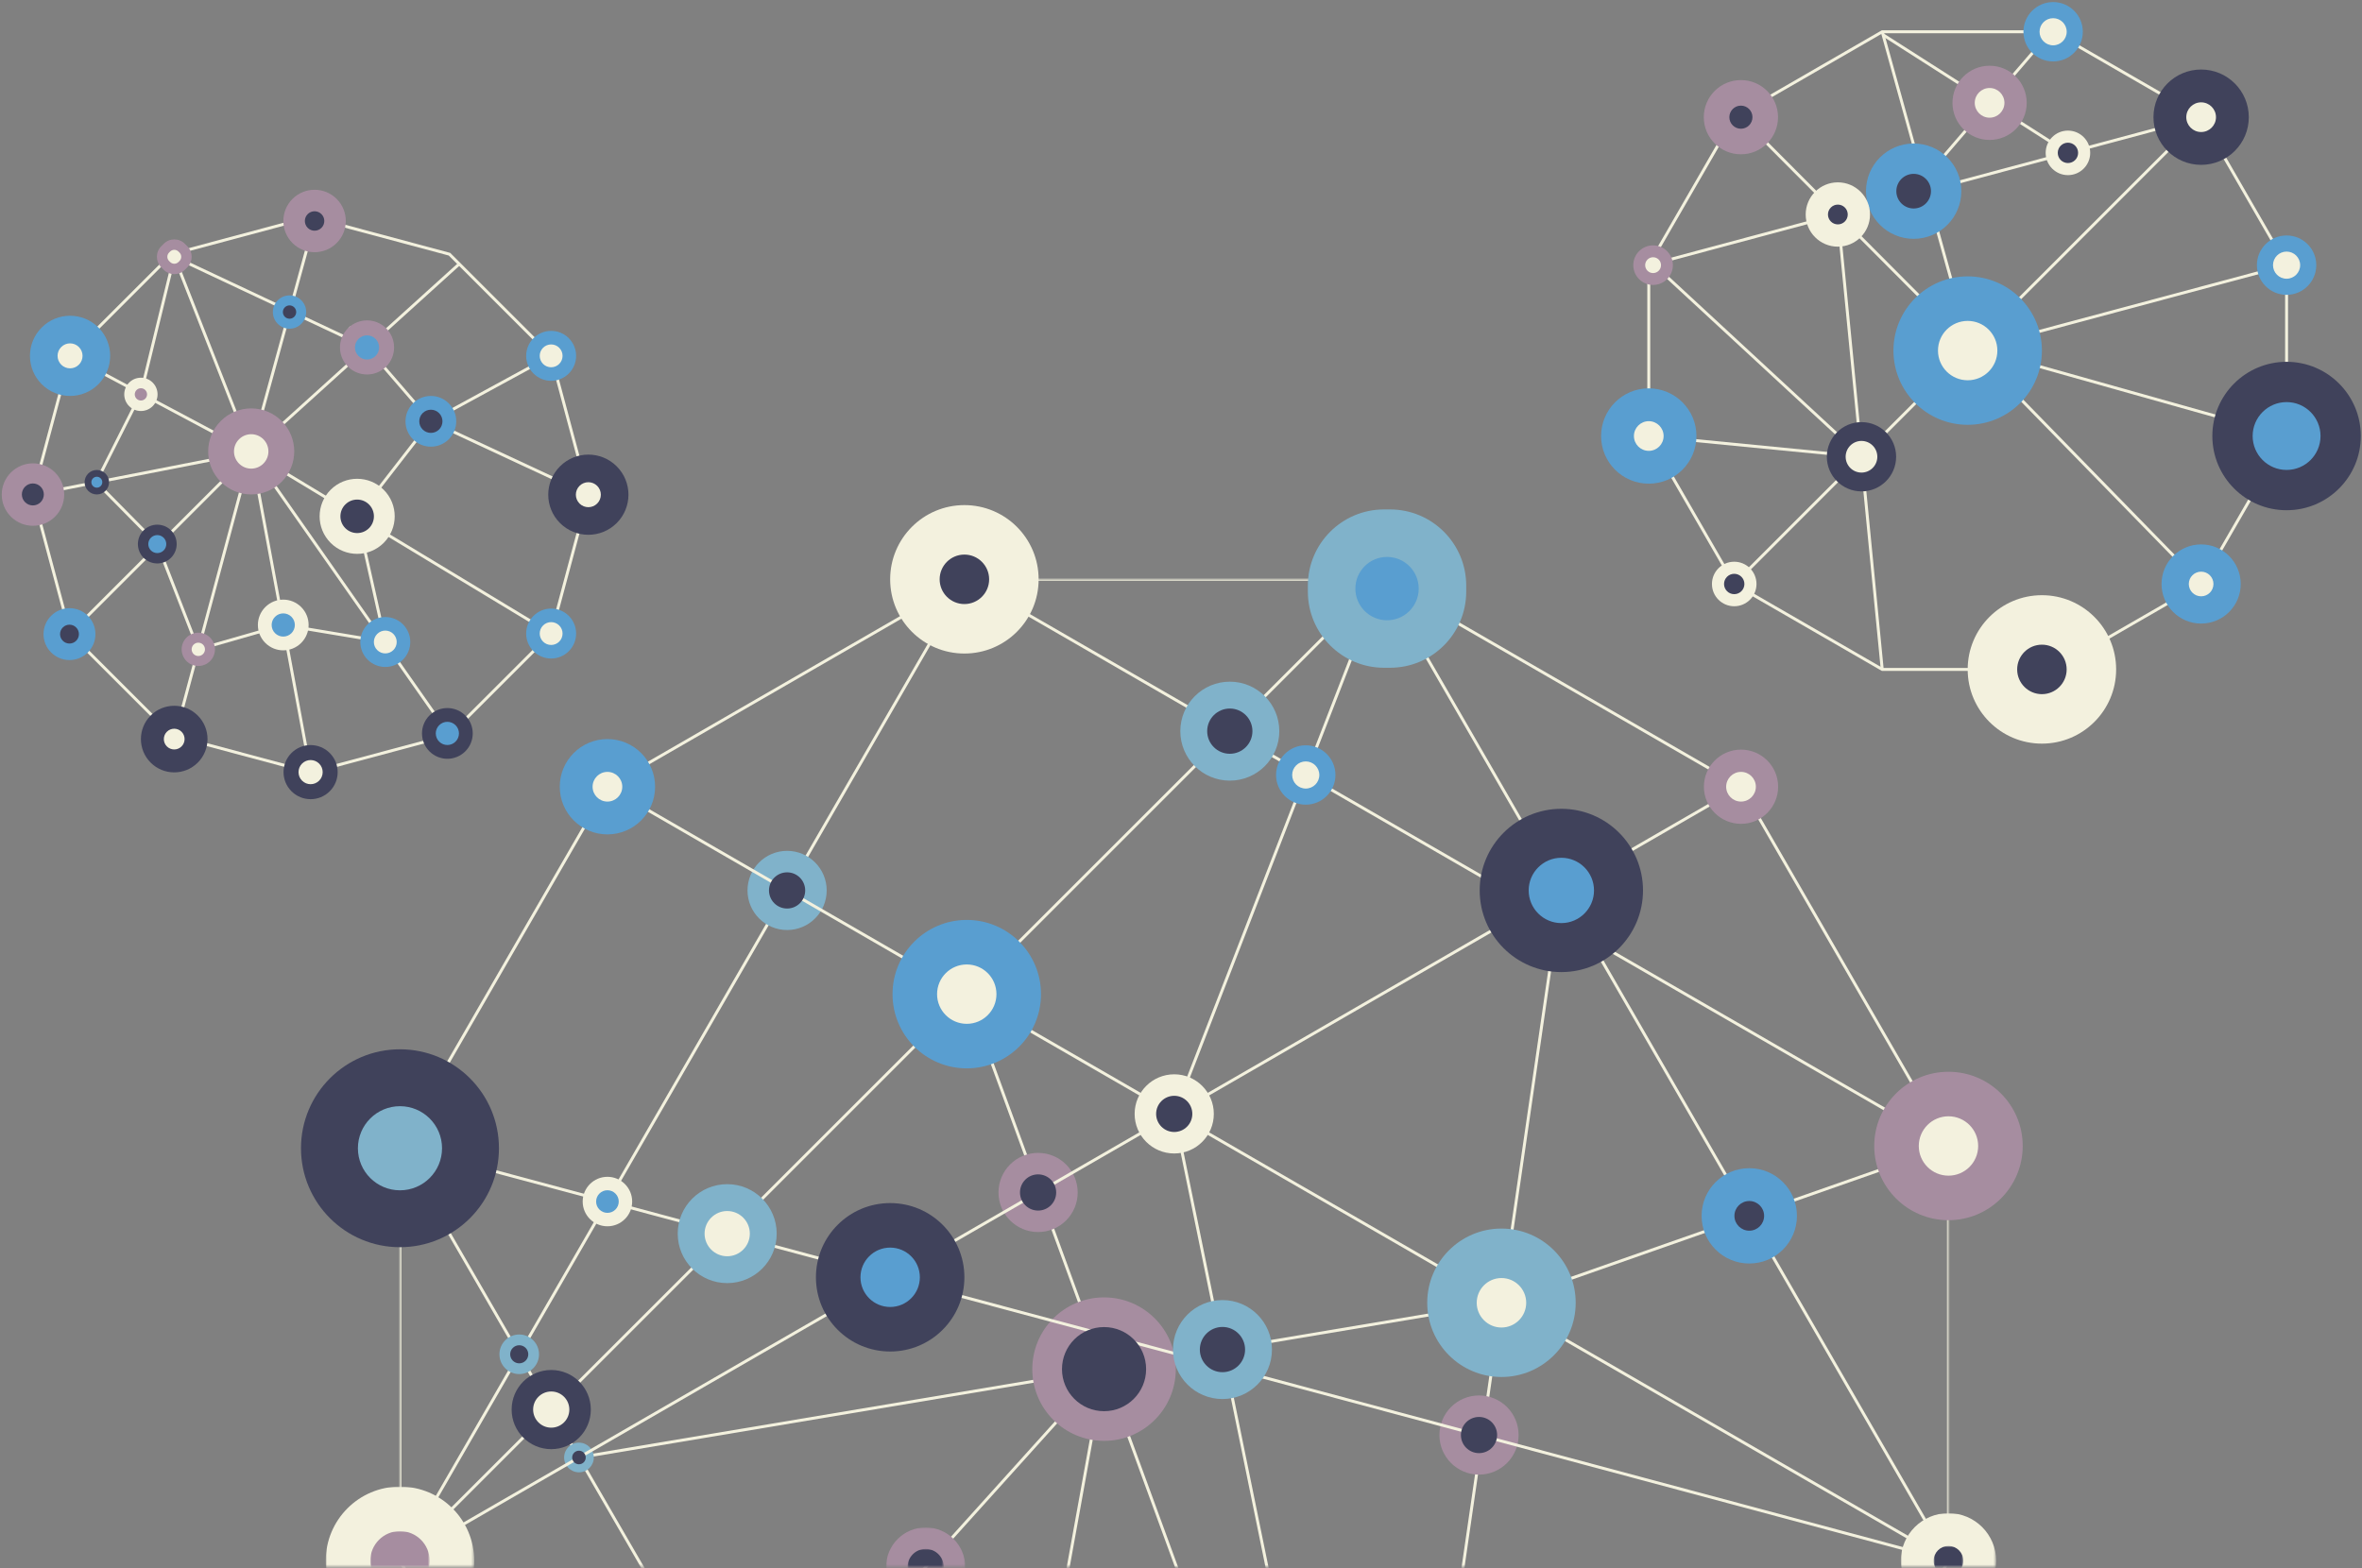 <?xml version="1.0" encoding="UTF-8"?>
<svg width="804px" height="534px" viewBox="0 0 804 534" version="1.1" xmlns="http://www.w3.org/2000/svg" xmlns:xlink="http://www.w3.org/1999/xlink">
    <rect x="0" y="0" width="804" height="534" fill="#808080" stroke="none"/>
    <title>Group 2</title>
    <defs>
        <polygon id="path-1" points="9.57557556e-14 0 70.616 0 70.616 154.276 9.57557556e-14 154.276"></polygon>
        <polygon id="path-3" points="0 0 192.93 0 192.93 142.579 0 142.579"></polygon>
        <polygon id="path-5" points="0 0 141.235 0 141.235 195.047 0 195.047"></polygon>
        <polygon id="path-7" points="0 0 61.156 0 61.156 230.356 0 230.356"></polygon>
        <polygon id="path-9" points="0 4.78778778e-14 46.731 4.78778778e-14 46.731 67.376 0 67.376"></polygon>
        <polygon id="path-11" points="0 4.78778778e-14 169.043 4.78778778e-14 169.043 67.376 0 67.376"></polygon>
        <polygon id="path-13" points="0 9.57557556e-14 527.095 9.57557556e-14 527.095 336.282 0 336.282"></polygon>
        <polygon id="path-15" points="0 0 50.537 0 50.537 27.385 0 27.385"></polygon>
        <polygon id="path-17" points="0 0 20.215 0 20.215 12.224 0 12.224"></polygon>
        <polygon id="path-19" points="-4.78778778e-14 0 26.953 0 26.953 13.476 -4.78778778e-14 13.476"></polygon>
        <polygon id="path-21" points="0 0 12.321 0 12.321 6.16 0 6.16"></polygon>
        <polygon id="path-23" points="0 -4.78778778e-14 32.455 -4.78778778e-14 32.455 18.344 0 18.344"></polygon>
        <polygon id="path-25" points="0 0 10.107 0 10.107 7.171 0 7.171"></polygon>
    </defs>
    <g id="Page-1" stroke="none" stroke-width="1" fill="none" fill-rule="evenodd">
        <g id="8" transform="translate(-111, -247)">
            <g id="Group-2" transform="translate(111.597, 247.704)">
                <g id="Group" transform="translate(101.858, 9.147)">
                    <g id="Group-988" transform="translate(33.691, 187.389)">
                        <g id="Group-976" transform="translate(263.547, 182.005)">
                            <mask id="mask-2" fill="white">
                                <use xlink:href="#path-1"></use>
                            </mask>
                            <g id="Clip-975"></g>
                            <line x1="9.57557556e-14" y1="0" x2="70.616" y2="345.089" id="Stroke-974" stroke="#F3F1DE" mask="url(#mask-2)"></line>
                        </g>
                        <g id="Group-979" transform="translate(0, 193.703)">
                            <mask id="mask-4" fill="white">
                                <use xlink:href="#path-3"></use>
                            </mask>
                            <g id="Clip-978"></g>
                            <line x1="0" y1="0" x2="192.93" y2="333.392" id="Stroke-977" stroke="#F3F1DE" mask="url(#mask-4)"></line>
                        </g>
                        <g id="Group-982" transform="translate(192.93, 141.234)">
                            <mask id="mask-6" fill="white">
                                <use xlink:href="#path-5"></use>
                            </mask>
                            <g id="Clip-981"></g>
                            <line x1="0" y1="0" x2="141.235" y2="385.86" id="Stroke-980" stroke="#F3F1DE" mask="url(#mask-6)"></line>
                        </g>
                        <line x1="192.93" y1="0" x2="0" y2="334.165" id="Stroke-983" stroke="#F3F1DE"></line>
                        <g id="Group-987" transform="translate(334.165, 105.926)">
                            <mask id="mask-8" fill="white">
                                <use xlink:href="#path-7"></use>
                            </mask>
                            <g id="Clip-986"></g>
                            <line x1="61.156" y1="0" x2="0" y2="421.169" id="Stroke-985" stroke="#F3F1DE" mask="url(#mask-8)"></line>
                        </g>
                    </g>
                    <line x1="94.618" y1="486.377" x2="408.626" y2="433.705" id="Stroke-989" stroke="#F3F1DE"></line>
                    <g id="Group-996" transform="translate(104.309, 456.295)">
                        <g id="Group-992" transform="translate(122.312, 0)">
                            <mask id="mask-10" fill="white">
                                <use xlink:href="#path-9"></use>
                            </mask>
                            <g id="Clip-991"></g>
                            <line x1="46.731" y1="4.78778778e-14" x2="0" y2="258.188" id="Stroke-990" stroke="#F3F1DE" mask="url(#mask-10)"></line>
                        </g>
                        <g id="Group-995">
                            <mask id="mask-12" fill="white">
                                <use xlink:href="#path-11"></use>
                            </mask>
                            <g id="Clip-994"></g>
                            <line x1="169.043" y1="4.78778778e-14" x2="0" y2="187.572" id="Stroke-993" stroke="#F3F1DE" mask="url(#mask-12)"></line>
                        </g>
                    </g>
                    <line x1="560.786" y1="380.319" x2="408.627" y2="433.704" id="Stroke-997" stroke="#F3F1DE"></line>
                    <g id="Group-1129" transform="translate(0, 162.121)">
                        <path d="M273.352,318.6 L273.352,318.6 C259.862,318.6 248.926,307.664 248.926,294.174 L248.926,294.174 C248.926,280.684 259.862,269.748 273.352,269.748 L273.352,269.748 C286.842,269.748 297.778,280.684 297.778,294.174 L297.778,294.174 C297.778,307.664 286.842,318.6 273.352,318.6" id="Fill-998" fill="#A68DA0"></path>
                        <path d="M400.987,330.091 L400.987,330.091 C393.544,330.091 387.51,324.057 387.51,316.615 L387.51,316.615 C387.51,309.172 393.544,303.138 400.987,303.138 C408.429,303.138 414.463,309.172 414.463,316.615 L414.463,316.615 C414.463,324.057 408.429,330.091 400.987,330.091" id="Fill-1000" fill="#A68DA0"></path>
                        <path d="M94.618,329.31 L94.618,329.31 C91.827,329.31 89.565,327.048 89.565,324.256 L89.565,324.256 C89.565,321.465 91.827,319.203 94.618,319.203 L94.618,319.203 C97.41,319.203 99.672,321.465 99.672,324.256 L99.672,324.256 C99.672,327.048 97.41,329.31 94.618,329.31" id="Fill-1002" fill="#80B2CA"></path>
                        <path d="M104.308,245.543 L104.308,245.543 C99.657,245.543 95.886,241.771 95.886,237.12 L95.886,237.12 C95.886,232.469 99.657,228.697 104.308,228.697 L104.308,228.697 C108.959,228.697 112.731,232.469 112.731,237.12 L112.731,237.12 C112.731,241.771 108.959,245.543 104.308,245.543" id="Fill-1004" fill="#F3F1DE"></path>
                        <path d="M165.465,144.671 L165.465,144.671 C158.022,144.671 151.988,138.637 151.988,131.194 L151.988,131.194 C151.988,123.752 158.022,117.718 165.465,117.718 L165.465,117.718 C172.907,117.718 178.941,123.752 178.941,131.194 L178.941,131.194 C178.941,138.637 172.907,144.671 165.465,144.671" id="Fill-1006" fill="#80B2CA"></path>
                        <path d="M250.899,247.504 L250.899,247.504 C243.457,247.504 237.423,241.47 237.423,234.028 L237.423,234.028 C237.423,226.585 243.457,220.551 250.899,220.551 L250.899,220.551 C258.342,220.551 264.376,226.585 264.376,234.028 L264.376,234.028 C264.376,241.47 258.342,247.504 250.899,247.504" id="Fill-1008" fill="#A68DA0"></path>
                        <line x1="33.691" y1="218.198" x2="560.786" y2="359.433" id="Stroke-1010" stroke="#F3F1DE"></line>
                        <g id="Group-1014" transform="translate(33.691, 25.268)">
                            <mask id="mask-14" fill="white">
                                <use xlink:href="#path-13"></use>
                            </mask>
                            <g id="Clip-1013"></g>
                            <polygon id="Stroke-1012" stroke="#F3F1DE" mask="url(#mask-14)" points="334.165 9.57557556e-14 192.93 9.57557556e-14 70.618 70.616 0 192.93 0 334.165 70.618 456.477 192.93 527.095 334.165 527.095 456.477 456.477 527.095 334.165 527.095 192.93 456.477 70.616"></polygon>
                        </g>
                        <line x1="104.308" y1="95.885" x2="560.785" y2="359.432" id="Stroke-1015" stroke="#F3F1DE"></line>
                        <line x1="367.856" y1="25.268" x2="560.786" y2="359.433" id="Stroke-1017" stroke="#F3F1DE"></line>
                        <line x1="367.856" y1="25.268" x2="33.691" y2="359.433" id="Stroke-1019" stroke="#F3F1DE"></line>
                        <line x1="490.168" y1="95.885" x2="33.692" y2="359.432" id="Stroke-1021" stroke="#F3F1DE"></line>
                        <line x1="560.786" y1="218.198" x2="226.621" y2="25.268" id="Stroke-1023" stroke="#F3F1DE"></line>
                        <line x1="297.238" y1="207.274" x2="367.855" y2="25.268" id="Stroke-1025" stroke="#F3F1DE"></line>
                        <path d="M408.627,296.852 L408.627,296.852 C394.672,296.852 383.358,285.538 383.358,271.584 L383.358,271.584 C383.358,257.629 394.672,246.315 408.627,246.315 L408.627,246.315 C422.581,246.315 433.895,257.629 433.895,271.584 L433.895,271.584 C433.895,285.538 422.581,296.852 408.627,296.852" id="Fill-1027" fill="#80B2CA"></path>
                        <path d="M297.238,220.75 L297.238,220.75 C289.796,220.75 283.762,214.716 283.762,207.274 L283.762,207.274 C283.762,199.831 289.796,193.797 297.238,193.797 C304.681,193.797 310.715,199.831 310.715,207.274 L310.715,207.274 C310.715,214.716 304.681,220.75 297.238,220.75" id="Fill-1029" fill="#F3F1DE"></path>
                        <g id="Group-1033" transform="translate(8.423, 334.164)">
                            <mask id="mask-16" fill="white">
                                <use xlink:href="#path-15"></use>
                            </mask>
                            <g id="Clip-1032"></g>
                            <path d="M25.268,50.537 L25.268,50.537 C11.313,50.537 0,39.223 0,25.268 L0,25.268 C0,11.313 11.313,0 25.268,0 L25.268,0 C39.223,0 50.537,11.313 50.537,25.268 L50.537,25.268 C50.537,39.223 39.223,50.537 25.268,50.537" id="Fill-1031" fill="#F3F1DE" mask="url(#mask-16)"></path>
                        </g>
                        <path d="M85.179,321.421 L85.179,321.421 C77.737,321.421 71.703,315.387 71.703,307.945 L71.703,307.945 C71.703,300.502 77.737,294.468 85.179,294.468 L85.179,294.468 C92.622,294.468 98.656,300.502 98.656,307.945 L98.656,307.945 C98.656,315.387 92.622,321.421 85.179,321.421" id="Fill-1034" fill="#40425B"></path>
                        <path d="M200.547,288.175 L200.547,288.175 C186.592,288.175 175.279,276.862 175.279,262.907 L175.279,262.907 C175.279,248.952 186.592,237.639 200.547,237.639 L200.547,237.639 C214.502,237.639 225.815,248.952 225.815,262.907 L225.815,262.907 C225.815,276.862 214.502,288.175 200.547,288.175" id="Fill-1036" fill="#40425B"></path>
                        <path d="M225.815,50.537 L225.815,50.537 C211.86,50.537 200.547,39.223 200.547,25.268 L200.547,25.268 C200.547,11.313 211.86,0 225.815,0 L225.815,0 C239.77,0 251.083,11.313 251.083,25.268 L251.083,25.268 C251.083,39.223 239.77,50.537 225.815,50.537" id="Fill-1038" fill="#F3F1DE"></path>
                        <path d="M145.079,264.89 L145.079,264.89 C135.775,264.89 128.234,257.348 128.234,248.045 L128.234,248.045 C128.234,238.741 135.775,231.199 145.079,231.199 L145.079,231.199 C154.383,231.199 161.925,238.741 161.925,248.045 L161.925,248.045 C161.925,257.348 154.383,264.89 145.079,264.89" id="Fill-1040" fill="#80B2CA"></path>
                        <path d="M316.16,93.809 L316.16,93.809 C306.857,93.809 299.315,86.267 299.315,76.964 L299.315,76.964 C299.315,67.66 306.857,60.118 316.16,60.118 L316.16,60.118 C325.464,60.118 333.006,67.66 333.006,76.964 L333.006,76.964 C333.006,86.267 325.464,93.809 316.16,93.809" id="Fill-1042" fill="#80B2CA"></path>
                        <path d="M342.008,101.994 L342.008,101.994 C336.425,101.994 331.901,97.469 331.901,91.887 L331.901,91.887 C331.901,86.304 336.425,81.779 342.008,81.779 L342.008,81.779 C347.591,81.779 352.115,86.304 352.115,91.887 L352.115,91.887 C352.115,97.469 347.591,101.994 342.008,101.994" id="Fill-1044" fill="#599ED0"></path>
                        <path d="M226.621,191.771 L226.621,191.771 C212.666,191.771 201.353,180.458 201.353,166.503 L201.353,166.503 C201.353,152.548 212.666,141.234 226.621,141.234 L226.621,141.234 C240.576,141.234 251.889,152.548 251.889,166.503 L251.889,166.503 C251.889,180.458 240.576,191.771 226.621,191.771" id="Fill-1046" fill="#599ED0"></path>
                        <path d="M33.691,185.28 C52.299,185.28 67.382,200.363 67.382,218.971 C67.382,237.579 52.299,252.662 33.691,252.662 C15.083,252.662 0,237.579 0,218.971 C0,200.363 15.083,185.28 33.691,185.28" id="Fill-1048" fill="#40425B"></path>
                        <path d="M104.308,79.658 C113.27,79.658 120.536,86.924 120.536,95.886 C120.536,104.847 113.27,112.113 104.308,112.113 C95.347,112.113 88.081,104.847 88.081,95.886 C88.081,86.924 95.347,79.658 104.308,79.658" id="Fill-1050" fill="#599ED0"></path>
                        <path d="M225.815,33.691 L225.815,33.691 C221.164,33.691 217.392,29.919 217.392,25.268 C217.392,20.617 221.164,16.846 225.815,16.846 L225.815,16.846 C230.466,16.846 234.238,20.617 234.238,25.268 C234.238,29.919 230.466,33.691 225.815,33.691" id="Fill-1052" fill="#40425B"></path>
                        <path d="M408.627,280.006 L408.627,280.006 C403.976,280.006 400.204,276.235 400.204,271.584 L400.204,271.584 C400.204,266.933 403.976,263.161 408.627,263.161 C413.278,263.161 417.049,266.933 417.049,271.584 L417.049,271.584 C417.049,276.235 413.278,280.006 408.627,280.006" id="Fill-1054" fill="#F3F1DE"></path>
                        <path d="M226.621,176.61 L226.621,176.61 C221.038,176.61 216.514,172.085 216.514,166.503 L216.514,166.503 C216.514,160.92 221.038,156.395 226.621,156.395 L226.621,156.395 C232.204,156.395 236.728,160.92 236.728,166.503 L236.728,166.503 C236.728,172.085 232.204,176.61 226.621,176.61" id="Fill-1056" fill="#F3F1DE"></path>
                        <path d="M370.69,55.38 L368.669,55.38 C354.342,55.38 342.727,43.765 342.727,29.438 L342.727,27.417 C342.727,13.09 354.342,1.475 368.669,1.475 L370.69,1.475 C385.018,1.475 396.633,13.09 396.633,27.417 L396.633,29.438 C396.633,43.765 385.018,55.38 370.69,55.38" id="Fill-1058" fill="#80B2CA"></path>
                        <path d="M369.68,39.209 L369.68,39.209 C363.725,39.209 358.899,34.382 358.899,28.428 L358.899,28.428 C358.899,22.473 363.725,17.646 369.68,17.646 L369.68,17.646 C375.635,17.646 380.461,22.473 380.461,28.428 L380.461,28.428 C380.461,34.382 375.635,39.209 369.68,39.209" id="Fill-1060" fill="#599ED0"></path>
                        <path d="M200.547,273.014 L200.547,273.014 C194.964,273.014 190.44,268.49 190.44,262.907 L190.44,262.907 C190.44,257.324 194.964,252.8 200.547,252.8 L200.547,252.8 C206.129,252.8 210.654,257.324 210.654,262.907 L210.654,262.907 C210.654,268.49 206.129,273.014 200.547,273.014" id="Fill-1062" fill="#599ED0"></path>
                        <path d="M560.786,243.466 L560.786,243.466 C546.831,243.466 535.517,232.153 535.517,218.198 L535.517,218.198 C535.517,204.243 546.831,192.93 560.786,192.93 L560.786,192.93 C574.741,192.93 586.054,204.243 586.054,218.198 L586.054,218.198 C586.054,232.153 574.741,243.466 560.786,243.466" id="Fill-1064" fill="#A68DA0"></path>
                        <path d="M560.786,228.305 L560.786,228.305 C555.203,228.305 550.678,223.781 550.678,218.198 L550.678,218.198 C550.678,212.616 555.203,208.091 560.786,208.091 C566.368,208.091 570.893,212.616 570.893,218.198 L570.893,218.198 C570.893,223.781 566.368,228.305 560.786,228.305" id="Fill-1066" fill="#F3F1DE"></path>
                        <path d="M490.168,108.52 L490.168,108.52 C483.191,108.52 477.534,102.863 477.534,95.885 L477.534,95.885 C477.534,88.908 483.191,83.251 490.168,83.251 L490.168,83.251 C497.146,83.251 502.803,88.908 502.803,95.885 L502.803,95.885 C502.803,102.863 497.146,108.52 490.168,108.52" id="Fill-1068" fill="#A68DA0"></path>
                        <path d="M490.168,100.939 L490.168,100.939 C487.377,100.939 485.115,98.677 485.115,95.885 C485.115,93.094 487.377,90.832 490.168,90.832 L490.168,90.832 C492.96,90.832 495.222,93.094 495.222,95.885 C495.222,98.677 492.96,100.939 490.168,100.939" id="Fill-1070" fill="#F3F1DE"></path>
                        <path d="M297.238,213.434 L297.238,213.434 C293.836,213.434 291.078,210.677 291.078,207.274 L291.078,207.274 C291.078,203.871 293.836,201.114 297.238,201.114 C300.641,201.114 303.399,203.871 303.399,207.274 L303.399,207.274 C303.399,210.677 300.641,213.434 297.238,213.434" id="Fill-1072" fill="#40425B"></path>
                        <path d="M145.079,255.745 L145.079,255.745 C140.826,255.745 137.379,252.297 137.379,248.045 L137.379,248.045 C137.379,243.792 140.826,240.344 145.079,240.344 L145.079,240.344 C149.333,240.344 152.779,243.792 152.779,248.045 L152.779,248.045 C152.779,252.297 149.333,255.745 145.079,255.745" id="Fill-1074" fill="#F3F1DE"></path>
                        <path d="M85.179,314.105 L85.179,314.105 C81.776,314.105 79.019,311.348 79.019,307.945 L79.019,307.945 C79.019,304.542 81.776,301.785 85.179,301.785 L85.179,301.785 C88.582,301.785 91.34,304.542 91.34,307.945 L91.34,307.945 C91.34,311.348 88.582,314.105 85.179,314.105" id="Fill-1076" fill="#F3F1DE"></path>
                        <path d="M316.16,84.665 L316.16,84.665 C311.907,84.665 308.459,81.216 308.459,76.965 L308.459,76.965 C308.459,72.711 311.907,69.263 316.16,69.263 L316.16,69.263 C320.414,69.263 323.86,72.711 323.86,76.965 L323.86,76.965 C323.86,81.216 320.414,84.665 316.16,84.665" id="Fill-1078" fill="#40425B"></path>
                        <path d="M342.008,96.507 L342.008,96.507 C339.456,96.507 337.387,94.439 337.387,91.887 C337.387,89.335 339.456,87.266 342.008,87.266 C344.56,87.266 346.629,89.335 346.629,91.887 C346.629,94.439 344.56,96.507 342.008,96.507" id="Fill-1080" fill="#F3F1DE"></path>
                        <path d="M33.691,204.652 C41.598,204.652 48.01,211.064 48.01,218.971 C48.01,226.878 41.598,233.29 33.691,233.29 C25.784,233.29 19.372,226.878 19.372,218.971 C19.372,211.064 25.784,204.652 33.691,204.652" id="Fill-1082" fill="#80B2CA"></path>
                        <path d="M104.308,90.832 C107.1,90.832 109.362,93.094 109.362,95.885 C109.362,98.677 107.1,100.939 104.308,100.939 C101.517,100.939 99.255,98.677 99.255,95.885 C99.255,93.094 101.517,90.832 104.308,90.832" id="Fill-1084" fill="#F3F1DE"></path>
                        <path d="M94.618,326.567 L94.618,326.567 C93.343,326.567 92.309,325.532 92.309,324.257 L92.309,324.257 C92.309,322.98 93.343,321.946 94.618,321.946 L94.618,321.946 C95.894,321.946 96.928,322.98 96.928,324.257 L96.928,324.257 C96.928,325.532 95.894,326.567 94.618,326.567" id="Fill-1086" fill="#40425B"></path>
                        <path d="M250.899,240.188 L250.899,240.188 C247.496,240.188 244.739,237.431 244.739,234.028 L244.739,234.028 C244.739,230.625 247.496,227.867 250.899,227.867 C254.302,227.867 257.06,230.625 257.06,234.028 L257.06,234.028 C257.06,237.431 254.302,240.188 250.899,240.188" id="Fill-1088" fill="#40425B"></path>
                        <path d="M165.465,137.355 L165.465,137.355 C162.062,137.355 159.304,134.597 159.304,131.195 C159.304,127.792 162.062,125.034 165.465,125.034 C168.868,125.034 171.625,127.792 171.625,131.195 C171.625,134.597 168.868,137.355 165.465,137.355" id="Fill-1090" fill="#40425B"></path>
                        <path d="M104.308,240.97 L104.308,240.97 C102.182,240.97 100.457,239.247 100.457,237.12 L100.457,237.12 C100.457,234.994 102.182,233.27 104.308,233.27 L104.308,233.27 C106.434,233.27 108.159,234.994 108.159,237.12 L108.159,237.12 C108.159,239.247 106.434,240.97 104.308,240.97" id="Fill-1092" fill="#599ED0"></path>
                        <path d="M74.286,295.859 L74.286,295.859 C70.565,295.859 67.548,292.842 67.548,289.121 L67.548,289.121 C67.548,285.399 70.565,282.382 74.286,282.382 L74.286,282.382 C78.007,282.382 81.024,285.399 81.024,289.121 L81.024,289.121 C81.024,292.842 78.007,295.859 74.286,295.859" id="Fill-1094" fill="#80B2CA"></path>
                        <path d="M74.286,292.201 L74.286,292.201 C72.585,292.201 71.205,290.821 71.205,289.12 L71.205,289.12 C71.205,287.42 72.585,286.04 74.286,286.04 C75.987,286.04 77.367,287.42 77.367,289.12 L77.367,289.12 C77.367,290.821 75.987,292.201 74.286,292.201" id="Fill-1096" fill="#40425B"></path>
                        <g id="Group-1100" transform="translate(23.584, 349.325)">
                            <mask id="mask-18" fill="white">
                                <use xlink:href="#path-17"></use>
                            </mask>
                            <g id="Clip-1099"></g>
                            <path d="M10.107,20.215 L10.107,20.215 C4.525,20.215 0,15.69 0,10.107 L0,10.107 C0,4.525 4.525,0 10.107,0 L10.107,0 C15.69,0 20.215,4.525 20.215,10.107 L20.215,10.107 C20.215,15.69 15.69,20.215 10.107,20.215" id="Fill-1098" fill="#A68DA0" mask="url(#mask-18)"></path>
                        </g>
                        <path d="M429.012,158.989 L429.012,158.989 C413.661,158.989 401.217,146.546 401.217,131.194 L401.217,131.194 C401.217,115.843 413.661,103.399 429.012,103.399 L429.012,103.399 C444.363,103.399 456.807,115.843 456.807,131.194 L456.807,131.194 C456.807,146.546 444.363,158.989 429.012,158.989" id="Fill-1101" fill="#40425B"></path>
                        <path d="M429.012,142.312 L429.012,142.312 C422.872,142.312 417.894,137.334 417.894,131.194 L417.894,131.194 C417.894,125.054 422.872,120.076 429.012,120.076 L429.012,120.076 C435.152,120.076 440.13,125.054 440.13,131.194 L440.13,131.194 C440.13,137.334 435.152,142.312 429.012,142.312" id="Fill-1103" fill="#599ED0"></path>
                        <path d="M400.987,322.776 L400.987,322.776 C397.584,322.776 394.826,320.018 394.826,316.615 L394.826,316.615 C394.826,313.212 397.584,310.455 400.987,310.455 C404.39,310.455 407.147,313.212 407.147,316.615 L407.147,316.615 C407.147,320.018 404.39,322.776 400.987,322.776" id="Fill-1105" fill="#40425B"></path>
                        <path d="M313.658,304.359 L313.658,304.359 C304.355,304.359 296.813,296.818 296.813,287.514 L296.813,287.514 C296.813,278.21 304.355,270.668 313.658,270.668 L313.658,270.668 C322.962,270.668 330.504,278.21 330.504,287.514 L330.504,287.514 C330.504,296.818 322.962,304.359 313.658,304.359" id="Fill-1107" fill="#80B2CA"></path>
                        <path d="M313.658,295.215 L313.658,295.215 C309.405,295.215 305.958,291.767 305.958,287.515 L305.958,287.515 C305.958,283.261 309.405,279.813 313.658,279.813 C317.912,279.813 321.358,283.261 321.358,287.515 L321.358,287.515 C321.358,291.767 317.912,295.215 313.658,295.215" id="Fill-1109" fill="#40425B"></path>
                        <g id="Group-1113" transform="translate(199.155, 348.073)">
                            <mask id="mask-20" fill="white">
                                <use xlink:href="#path-19"></use>
                            </mask>
                            <g id="Clip-1112"></g>
                            <path d="M13.476,26.953 L13.476,26.953 C6.034,26.953 -4.78778778e-14,20.919 -4.78778778e-14,13.476 L-4.78778778e-14,13.476 C-4.78778778e-14,6.034 6.034,0 13.476,0 L13.476,0 C20.919,0 26.953,6.034 26.953,13.476 L26.953,13.476 C26.953,20.919 20.919,26.953 13.476,26.953" id="Fill-1111" fill="#A68DA0" mask="url(#mask-20)"></path>
                        </g>
                        <g id="Group-1116" transform="translate(206.471, 355.39)">
                            <mask id="mask-22" fill="white">
                                <use xlink:href="#path-21"></use>
                            </mask>
                            <g id="Clip-1115"></g>
                            <path d="M6.16,12.321 L6.16,12.321 C2.758,12.321 0,9.563 0,6.16 L0,6.16 C0,2.758 2.758,0 6.16,0 L6.16,0 C9.563,0 12.321,2.758 12.321,6.16 L12.321,6.16 C12.321,9.563 9.563,12.321 6.16,12.321" id="Fill-1114" fill="#40425B" mask="url(#mask-22)"></path>
                        </g>
                        <path d="M273.352,308.493 L273.352,308.493 C265.445,308.493 259.033,302.082 259.033,294.174 L259.033,294.174 C259.033,286.267 265.445,279.856 273.352,279.856 L273.352,279.856 C281.259,279.856 287.671,286.267 287.671,294.174 L287.671,294.174 C287.671,302.082 281.259,308.493 273.352,308.493" id="Fill-1117" fill="#40425B"></path>
                        <path d="M492.979,225.761 C501.941,225.761 509.206,233.027 509.206,241.988 C509.206,250.95 501.941,258.216 492.979,258.216 C484.017,258.216 476.752,250.95 476.752,241.988 C476.752,233.027 484.017,225.761 492.979,225.761" id="Fill-1119" fill="#599ED0"></path>
                        <path d="M492.979,236.935 C495.77,236.935 498.033,239.197 498.033,241.988 C498.033,244.78 495.77,247.042 492.979,247.042 C490.188,247.042 487.925,244.78 487.925,241.988 C487.925,239.197 490.188,236.935 492.979,236.935" id="Fill-1121" fill="#40425B"></path>
                        <g id="Group-1125" transform="translate(544.558, 343.206)">
                            <mask id="mask-24" fill="white">
                                <use xlink:href="#path-23"></use>
                            </mask>
                            <g id="Clip-1124"></g>
                            <path d="M16.227,-4.78778778e-14 C25.189,-4.78778778e-14 32.455,7.265 32.455,16.227 C32.455,25.189 25.189,32.455 16.227,32.455 C7.265,32.455 0,25.189 0,16.227 C0,7.265 7.265,-4.78778778e-14 16.227,-4.78778778e-14" id="Fill-1123" fill="#F3F1DE" mask="url(#mask-24)"></path>
                        </g>
                        <g id="Group-1128" transform="translate(555.732, 354.379)">
                            <mask id="mask-26" fill="white">
                                <use xlink:href="#path-25"></use>
                            </mask>
                            <g id="Clip-1127"></g>
                            <path d="M5.054,0 C7.845,0 10.107,2.262 10.107,5.054 C10.107,7.845 7.845,10.107 5.054,10.107 C2.262,10.107 0,7.845 0,5.054 C0,2.262 2.262,0 5.054,0" id="Fill-1126" fill="#40425B" mask="url(#mask-26)"></path>
                        </g>
                    </g>
                    <line x1="460.239" y1="80.032" x2="531.176" y2="145.659" id="Stroke-1130" stroke="#F3F1DE"></line>
                    <polygon id="Stroke-1131" stroke="#F3F1DE" points="538.236 218.065 596.408 218.065 646.788 188.977 675.874 138.599 675.874 80.426 646.788 30.047 596.408 0.961 538.236 0.961 487.856 30.047 458.77 80.426 458.77 138.599 487.856 188.977"></polygon>
                    <line x1="458.77" y1="138.599" x2="531.175" y2="145.659" id="Stroke-1132" stroke="#F3F1DE"></line>
                    <line x1="487.857" y1="188.978" x2="646.787" y2="30.047" id="Stroke-1133" stroke="#F3F1DE"></line>
                    <line x1="568.047" y1="108.277" x2="538.236" y2="0.961" id="Stroke-1134" stroke="#F3F1DE"></line>
                    <line x1="458.77" y1="80.426" x2="646.788" y2="30.046" id="Stroke-1135" stroke="#F3F1DE"></line>
                    <line x1="490.133" y1="30.047" x2="568.046" y2="108.278" id="Stroke-1136" stroke="#F3F1DE"></line>
                    <line x1="548.934" y1="55.236" x2="596.408" y2="0" id="Stroke-1137" stroke="#F3F1DE"></line>
                    <line x1="538.43" y1="1.944" x2="601.449" y2="42.195" id="Stroke-1138" stroke="#F3F1DE"></line>
                    <line x1="568.047" y1="108.277" x2="646.788" y2="188.979" id="Stroke-1139" stroke="#F3F1DE"></line>
                    <line x1="568.047" y1="108.277" x2="675.874" y2="138.599" id="Stroke-1140" stroke="#F3F1DE"></line>
                    <line x1="567.322" y1="109.513" x2="675.875" y2="80.425" id="Stroke-1141" stroke="#F3F1DE"></line>
                    <line x1="538.236" y1="218.065" x2="523.132" y2="63.18" id="Stroke-1142" stroke="#F3F1DE"></line>
                </g>
                <g id="Group-1333" transform="translate(0, -0)">
                    <path d="M748.645,55.421 C739.684,55.421 732.418,48.155 732.418,39.194 C732.418,30.232 739.684,22.966 748.645,22.966 C757.607,22.966 764.873,30.232 764.873,39.194 C764.873,48.155 757.607,55.421 748.645,55.421" id="Fill-1143" fill="#40425B"></path>
                    <path d="M748.645,44.247 C745.854,44.247 743.592,41.985 743.592,39.194 C743.592,36.402 745.854,34.14 748.645,34.14 C751.437,34.14 753.699,36.402 753.699,39.194 C753.699,41.985 751.437,44.247 748.645,44.247" id="Fill-1145" fill="#F3F1DE"></path>
                    <path d="M560.628,163.973 C551.666,163.973 544.4,156.708 544.4,147.746 C544.4,138.784 551.666,131.518 560.628,131.518 C569.589,131.518 576.855,138.784 576.855,147.746 C576.855,156.708 569.589,163.973 560.628,163.973" id="Fill-1147" fill="#599ED0"></path>
                    <path d="M560.628,152.799 C557.836,152.799 555.574,150.537 555.574,147.746 C555.574,144.954 557.836,142.692 560.628,142.692 C563.419,142.692 565.681,144.954 565.681,147.746 C565.681,150.537 563.419,152.799 560.628,152.799" id="Fill-1149" fill="#F3F1DE"></path>
                    <path d="M748.645,211.601 C741.203,211.601 735.169,205.567 735.169,198.125 C735.169,190.683 741.203,184.649 748.645,184.649 C756.088,184.649 762.122,190.683 762.122,198.125 C762.122,205.567 756.088,211.601 748.645,211.601" id="Fill-1151" fill="#599ED0"></path>
                    <path d="M748.645,202.322 C746.327,202.322 744.449,200.444 744.449,198.126 C744.449,195.808 746.327,193.928 748.645,193.928 C750.963,193.928 752.842,195.808 752.842,198.126 C752.842,200.444 750.963,202.322 748.645,202.322" id="Fill-1153" fill="#F3F1DE"></path>
                    <path d="M694.448,201.943 L694.448,201.943 C708.403,201.943 719.716,213.257 719.716,227.211 L719.716,227.211 C719.716,241.166 708.403,252.48 694.448,252.48 L694.448,252.48 C680.493,252.48 669.18,241.166 669.18,227.211 L669.18,227.211 C669.18,213.257 680.493,201.943 694.448,201.943" id="Fill-1155" fill="#F3F1DE"></path>
                    <path d="M694.448,218.789 L694.448,218.789 C699.099,218.789 702.871,222.56 702.871,227.211 L702.871,227.211 C702.871,231.862 699.099,235.634 694.448,235.634 C689.797,235.634 686.025,231.862 686.025,227.211 L686.025,227.211 C686.025,222.56 689.797,218.789 694.448,218.789" id="Fill-1157" fill="#40425B"></path>
                    <path d="M669.18,93.391 L669.18,93.391 C683.134,93.391 694.448,104.705 694.448,118.659 L694.448,118.659 C694.448,132.614 683.134,143.928 669.18,143.928 L669.18,143.928 C655.225,143.928 643.911,132.614 643.911,118.659 L643.911,118.659 C643.911,104.705 655.225,93.391 669.18,93.391" id="Fill-1159" fill="#599ED0"></path>
                    <path d="M669.18,108.552 L669.18,108.552 C674.762,108.552 679.287,113.077 679.287,118.659 C679.287,124.242 674.762,128.767 669.18,128.767 C663.597,128.767 659.072,124.242 659.072,118.659 C659.072,113.077 663.597,108.552 669.18,108.552" id="Fill-1161" fill="#F3F1DE"></path>
                    <path d="M777.732,79.466 L777.732,79.466 C783.314,79.466 787.839,83.99 787.839,89.573 L787.839,89.573 C787.839,95.156 783.314,99.68 777.732,99.68 C772.149,99.68 767.624,95.156 767.624,89.573 L767.624,89.573 C767.624,83.99 772.149,79.466 777.732,79.466" id="Fill-1163" fill="#599ED0"></path>
                    <path d="M777.732,84.952 L777.732,84.952 C780.284,84.952 782.352,87.021 782.352,89.573 C782.352,92.125 780.284,94.194 777.732,94.194 C775.18,94.194 773.111,92.125 773.111,89.573 C773.111,87.021 775.18,84.952 777.732,84.952" id="Fill-1165" fill="#F3F1DE"></path>
                    <path d="M698.266,0 L698.266,0 C703.849,0 708.373,4.525 708.373,10.107 L708.373,10.107 C708.373,15.69 703.849,20.215 698.266,20.215 L698.266,20.215 C692.684,20.215 688.159,15.69 688.159,10.107 L688.159,10.107 C688.159,4.525 692.684,0 698.266,0" id="Fill-1167" fill="#599ED0"></path>
                    <path d="M698.266,5.487 L698.266,5.487 C700.818,5.487 702.887,7.555 702.887,10.107 L702.887,10.107 C702.887,12.66 700.818,14.728 698.266,14.728 L698.266,14.728 C695.714,14.728 693.645,12.66 693.645,10.107 L693.645,10.107 C693.645,7.555 695.714,5.487 698.266,5.487" id="Fill-1169" fill="#F3F1DE"></path>
                    <path d="M591.99,51.828 C585.013,51.828 579.356,46.171 579.356,39.194 C579.356,32.216 585.013,26.56 591.99,26.56 C598.967,26.56 604.624,32.216 604.624,39.194 C604.624,46.171 598.967,51.828 591.99,51.828" id="Fill-1171" fill="#A68DA0"></path>
                    <path d="M591.99,43.128 C589.817,43.128 588.055,41.366 588.055,39.193 C588.055,37.02 589.817,35.26 591.99,35.26 C594.163,35.26 595.925,37.02 595.925,39.193 C595.925,41.366 594.163,43.128 591.99,43.128" id="Fill-1173" fill="#40425B"></path>
                    <path d="M650.792,80.61 C641.83,80.61 634.565,73.345 634.565,64.383 C634.565,55.421 641.83,48.156 650.792,48.156 C659.754,48.156 667.019,55.421 667.019,64.383 C667.019,73.345 659.754,80.61 650.792,80.61" id="Fill-1175" fill="#599ED0"></path>
                    <path d="M650.792,70.279 C647.536,70.279 644.896,67.64 644.896,64.383 C644.896,61.127 647.536,58.487 650.792,58.487 C654.048,58.487 656.688,61.127 656.688,64.383 C656.688,67.64 654.048,70.279 650.792,70.279" id="Fill-1177" fill="#40425B"></path>
                    <path d="M676.639,21.676 L676.639,21.676 C683.617,21.676 689.274,27.332 689.274,34.31 L689.274,34.31 C689.274,41.287 683.617,46.944 676.639,46.944 L676.639,46.944 C669.662,46.944 664.005,41.287 664.005,34.31 L664.005,34.31 C664.005,27.332 669.662,21.676 676.639,21.676" id="Fill-1179" fill="#A68DA0"></path>
                    <path d="M676.639,29.256 L676.639,29.256 C679.431,29.256 681.693,31.518 681.693,34.31 L681.693,34.31 C681.693,37.101 679.431,39.363 676.639,39.363 C673.848,39.363 671.586,37.101 671.586,34.31 L671.586,34.31 C671.586,31.518 673.848,29.256 676.639,29.256" id="Fill-1181" fill="#F3F1DE"></path>
                    <path d="M562.097,82.835 L562.097,82.835 C565.818,82.835 568.835,85.852 568.835,89.573 C568.835,93.294 565.818,96.311 562.097,96.311 C558.375,96.311 555.358,93.294 555.358,89.573 C555.358,85.852 558.375,82.835 562.097,82.835" id="Fill-1183" fill="#A68DA0"></path>
                    <path d="M562.097,86.878 L562.097,86.878 C563.586,86.878 564.792,88.084 564.792,89.573 C564.792,91.062 563.586,92.268 562.097,92.268 C560.607,92.268 559.401,91.062 559.401,89.573 C559.401,88.084 560.607,86.878 562.097,86.878" id="Fill-1185" fill="#F3F1DE"></path>
                    <path d="M703.306,43.762 L703.306,43.762 C707.492,43.762 710.887,47.156 710.887,51.342 C710.887,55.528 707.492,58.923 703.306,58.923 C699.12,58.923 695.726,55.528 695.726,51.342 C695.726,47.156 699.12,43.762 703.306,43.762" id="Fill-1187" fill="#F3F1DE"></path>
                    <path d="M703.306,47.877 L703.306,47.877 C705.22,47.877 706.771,49.428 706.771,51.342 C706.771,53.256 705.22,54.807 703.306,54.807 C701.393,54.807 699.841,53.256 699.841,51.342 C699.841,49.428 701.393,47.877 703.306,47.877" id="Fill-1189" fill="#40425B"></path>
                    <path d="M589.714,190.545 L589.714,190.545 C593.9,190.545 597.295,193.939 597.295,198.125 C597.295,202.311 593.9,205.705 589.714,205.705 C585.528,205.705 582.134,202.311 582.134,198.125 L582.134,198.125 C582.134,193.939 585.528,190.545 589.714,190.545" id="Fill-1191" fill="#F3F1DE"></path>
                    <path d="M589.714,194.66 L589.714,194.66 C591.628,194.66 593.179,196.211 593.179,198.125 C593.179,200.038 591.628,201.59 589.714,201.59 C587.8,201.59 586.249,200.038 586.249,198.125 C586.249,196.211 587.8,194.66 589.714,194.66" id="Fill-1193" fill="#40425B"></path>
                    <path d="M624.99,61.378 L624.99,61.378 C631.037,61.378 635.939,66.28 635.939,72.327 C635.939,78.375 631.037,83.277 624.99,83.277 L624.99,83.277 C618.942,83.277 614.04,78.375 614.04,72.327 C614.04,66.28 618.942,61.378 624.99,61.378" id="Fill-1195" fill="#F3F1DE"></path>
                    <path d="M624.99,68.958 L624.99,68.958 C626.851,68.958 628.359,70.466 628.359,72.327 C628.359,74.189 626.851,75.696 624.99,75.696 C623.128,75.696 621.621,74.189 621.621,72.327 C621.621,70.466 623.128,68.958 624.99,68.958" id="Fill-1197" fill="#40425B"></path>
                    <path d="M777.732,122.477 L777.732,122.477 C791.687,122.477 803,133.791 803,147.746 L803,147.746 C803,161.701 791.687,173.014 777.732,173.014 C763.777,173.014 752.463,161.701 752.463,147.746 L752.463,147.746 C752.463,133.791 763.777,122.477 777.732,122.477" id="Fill-1199" fill="#40425B"></path>
                    <path d="M777.732,136.194 L777.732,136.194 C784.111,136.194 789.283,141.366 789.283,147.745 L789.283,147.745 C789.283,154.125 784.111,159.296 777.732,159.296 C771.352,159.296 766.181,154.125 766.181,147.745 L766.181,147.745 C766.181,141.366 771.352,136.194 777.732,136.194" id="Fill-1201" fill="#599ED0"></path>
                    <path d="M633.033,143.014 L633.033,143.014 C639.545,143.014 644.825,148.294 644.825,154.806 C644.825,161.319 639.545,166.598 633.033,166.598 C626.52,166.598 621.241,161.319 621.241,154.806 C621.241,148.294 626.52,143.014 633.033,143.014" id="Fill-1203" fill="#40425B"></path>
                    <path d="M633.033,149.416 L633.033,149.416 C636.009,149.416 638.423,151.83 638.423,154.806 C638.423,157.783 636.009,160.197 633.033,160.197 C630.056,160.197 627.642,157.783 627.642,154.806 C627.642,151.83 630.056,149.416 633.033,149.416" id="Fill-1205" fill="#F3F1DE"></path>
                    <line x1="84.912" y1="153.29" x2="23.251" y2="120.453" id="Stroke-1207" stroke="#F3F1DE"></line>
                    <polyline id="Stroke-1209" stroke="#F3F1DE" points="124.337 117.588 58.73 86.722 47.366 133.296 32.152 163.473 52.941 184.539"></polyline>
                    <line x1="155.976" y1="88.936" x2="84.911" y2="153.289" id="Stroke-1211" stroke="#F3F1DE"></line>
                    <line x1="58.731" y1="86.721" x2="84.912" y2="153.29" id="Stroke-1213" stroke="#F3F1DE"></line>
                    <line x1="84.912" y1="153.29" x2="23.251" y2="214.997" id="Stroke-1215" stroke="#F3F1DE"></line>
                    <line x1="84.912" y1="153.29" x2="58.704" y2="250.932" id="Stroke-1217" stroke="#F3F1DE"></line>
                    <polyline id="Stroke-1219" stroke="#F3F1DE" points="52.941 184.539 66.906 220.376 95.82 212.084"></polyline>
                    <line x1="130.552" y1="217.877" x2="95.819" y2="212.084" id="Stroke-1221" stroke="#F3F1DE"></line>
                    <polyline id="Stroke-1223" stroke="#F3F1DE" points="146.067 142.739 120.978 175.089 130.553 217.877"></polyline>
                    <line x1="118.351" y1="110.659" x2="146.067" y2="142.74" id="Stroke-1225" stroke="#F3F1DE"></line>
                    <line x1="187.006" y1="120.453" x2="146.068" y2="142.739" id="Stroke-1227" stroke="#F3F1DE"></line>
                    <line x1="199.673" y1="167.725" x2="146.067" y2="142.739" id="Stroke-1229" stroke="#F3F1DE"></line>
                    <path d="M12.427,165.444 L12.865,165.882 C13.882,166.899 13.882,168.55 12.865,169.568 L12.427,170.006 C11.409,171.023 9.76,171.023 8.743,170.006 L8.305,169.568 C7.287,168.55 7.287,166.899 8.305,165.882 L8.743,165.444 C9.76,164.427 11.409,164.427 12.427,165.444" id="Fill-1231" fill="#40425B"></path>
                    <polygon id="Stroke-1233" stroke="#F3F1DE" points="23.251 214.997 57.857 249.602 105.129 262.269 152.401 249.602 187.007 214.997 199.673 167.725 187.007 120.453 152.401 85.847 105.129 73.181 57.857 85.847 23.251 120.453 10.585 167.725"></polygon>
                    <line x1="106.483" y1="74.535" x2="84.912" y2="152.989" id="Stroke-1235" stroke="#F3F1DE"></line>
                    <line x1="84.912" y1="153.29" x2="105.128" y2="262.269" id="Stroke-1237" stroke="#F3F1DE"></line>
                    <line x1="84.912" y1="153.29" x2="187.006" y2="214.997" id="Stroke-1239" stroke="#F3F1DE"></line>
                    <line x1="84.912" y1="153.29" x2="152.4" y2="249.603" id="Stroke-1241" stroke="#F3F1DE"></line>
                    <path d="M190.02,177.378 C184.688,172.046 184.688,163.403 190.02,158.071 C195.351,152.74 203.995,152.74 209.326,158.071 C214.658,163.403 214.658,172.046 209.326,177.378 C203.995,182.709 195.351,182.709 190.02,177.378" id="Fill-1243" fill="#40425B"></path>
                    <path d="M196.666,170.731 C195.005,169.07 195.005,166.378 196.666,164.719 C198.327,163.058 201.019,163.058 202.679,164.719 C204.339,166.378 204.339,169.07 202.679,170.731 C201.019,172.392 198.327,172.392 196.666,170.731" id="Fill-1245" fill="#F3F1DE"></path>
                    <path d="M13.598,130.106 C8.266,124.774 8.266,116.131 13.598,110.799 C18.93,105.468 27.573,105.468 32.905,110.799 C38.236,116.131 38.236,124.774 32.905,130.106 C27.573,135.437 18.93,135.437 13.598,130.106" id="Fill-1247" fill="#599ED0"></path>
                    <path d="M20.245,123.459 C18.584,121.798 18.584,119.106 20.245,117.447 C21.906,115.786 24.598,115.786 26.257,117.447 C27.918,119.106 27.918,121.798 26.257,123.459 C24.598,125.12 21.906,125.12 20.245,123.459" id="Fill-1249" fill="#F3F1DE"></path>
                    <path d="M50.688,258.948 C46.261,254.521 46.261,247.341 50.688,242.914 C55.115,238.487 62.294,238.487 66.721,242.914 C71.148,247.341 71.148,254.521 66.721,258.948 C62.294,263.375 55.115,263.375 50.688,258.948" id="Fill-1251" fill="#40425B"></path>
                    <path d="M56.208,253.428 C54.828,252.048 54.828,249.813 56.208,248.435 C57.587,247.055 59.823,247.055 61.201,248.435 C62.58,249.813 62.58,252.048 61.201,253.428 C59.823,254.808 57.587,254.808 56.208,253.428" id="Fill-1253" fill="#F3F1DE"></path>
                    <path d="M193.019,208.984 L193.019,208.984 C196.339,212.304 196.339,217.688 193.019,221.008 C189.699,224.33 184.315,224.33 180.994,221.008 L180.994,221.008 C177.673,217.688 177.673,212.304 180.994,208.984 L180.994,208.984 C184.315,205.664 189.699,205.664 193.019,208.984" id="Fill-1255" fill="#599ED0"></path>
                    <path d="M189.755,212.248 L189.755,212.248 C191.273,213.766 191.273,216.227 189.755,217.745 C188.237,219.263 185.776,219.263 184.258,217.745 C182.74,216.227 182.74,213.766 184.258,212.248 C185.776,210.73 188.237,210.73 189.755,212.248" id="Fill-1257" fill="#F3F1DE"></path>
                    <path d="M193.019,114.44 L193.019,114.44 C196.339,117.76 196.339,123.144 193.019,126.464 L193.019,126.464 C189.699,129.786 184.315,129.786 180.994,126.464 L180.994,126.464 C177.673,123.144 177.673,117.76 180.994,114.44 L180.994,114.44 C184.315,111.12 189.699,111.12 193.019,114.44" id="Fill-1259" fill="#599ED0"></path>
                    <path d="M189.755,117.704 L189.755,117.704 C191.273,119.222 191.273,121.683 189.755,123.201 C188.237,124.719 185.776,124.719 184.258,123.201 C182.74,121.683 182.74,119.222 184.258,117.704 C185.776,116.186 188.237,116.186 189.755,117.704" id="Fill-1261" fill="#F3F1DE"></path>
                    <path d="M136.565,211.865 L136.565,211.865 C139.885,215.185 139.885,220.569 136.565,223.889 L136.565,223.889 C133.245,227.211 127.861,227.211 124.541,223.889 L124.541,223.889 C121.219,220.569 121.219,215.185 124.541,211.865 L124.541,211.865 C127.861,208.544 133.245,208.544 136.565,211.865" id="Fill-1263" fill="#599ED0"></path>
                    <path d="M133.301,215.129 L133.301,215.129 C134.819,216.646 134.819,219.108 133.301,220.625 L133.301,220.625 C131.783,222.143 129.322,222.143 127.804,220.625 L127.804,220.625 C126.286,219.108 126.286,216.646 127.804,215.129 L127.804,215.129 C129.322,213.611 131.783,213.611 133.301,215.129" id="Fill-1265" fill="#F3F1DE"></path>
                    <path d="M98.967,82.05 C94.816,77.9 94.816,71.17 98.967,67.019 C103.118,62.868 109.848,62.868 113.998,67.019 C118.149,71.17 118.149,77.9 113.998,82.05 C109.848,86.201 103.118,86.201 98.967,82.05" id="Fill-1267" fill="#A68DA0"></path>
                    <path d="M104.142,76.875 C102.85,75.583 102.85,73.486 104.142,72.194 C105.434,70.902 107.531,70.902 108.823,72.194 C110.116,73.486 110.116,75.583 108.823,76.875 C107.531,78.167 105.434,78.167 104.142,76.875" id="Fill-1269" fill="#40425B"></path>
                    <path d="M62.312,82.286 L63.165,83.139 C65.144,85.118 65.144,88.325 63.165,90.303 L62.312,91.156 C60.335,93.135 57.127,93.135 55.148,91.156 L54.296,90.303 C52.318,88.325 52.318,85.118 54.296,83.139 L55.148,82.286 C57.127,80.309 60.335,80.309 62.312,82.286" id="Fill-1271" fill="#A68DA0"></path>
                    <path d="M60.163,84.947 L60.505,85.289 C61.295,86.079 61.295,87.363 60.505,88.155 L60.163,88.495 C59.372,89.287 58.09,89.287 57.298,88.495 L56.956,88.155 C56.166,87.363 56.166,86.079 56.956,85.289 L57.298,84.947 C58.09,84.155 59.372,84.155 60.163,84.947" id="Fill-1273" fill="#F3F1DE"></path>
                    <path d="M70.914,216.367 L70.914,216.367 C73.128,218.581 73.128,222.17 70.914,224.384 C68.701,226.597 65.111,226.597 62.897,224.384 C60.684,222.17 60.684,218.581 62.897,216.367 L62.897,216.367 C65.111,214.154 68.701,214.154 70.914,216.367" id="Fill-1275" fill="#A68DA0"></path>
                    <path d="M68.509,218.772 L68.509,218.772 C69.395,219.658 69.395,221.093 68.509,221.979 C67.623,222.864 66.188,222.864 65.302,221.979 C64.417,221.093 64.417,219.658 65.302,218.772 C66.188,217.886 67.623,217.886 68.509,218.772" id="Fill-1277" fill="#F3F1DE"></path>
                    <path d="M101.967,101.531 L101.967,101.531 C104.18,103.745 104.18,107.334 101.967,109.548 L101.967,109.548 C99.753,111.762 96.163,111.762 93.95,109.548 L93.95,109.548 C91.736,107.334 91.736,103.745 93.95,101.531 C96.163,99.318 99.753,99.318 101.967,101.531" id="Fill-1279" fill="#599ED0"></path>
                    <path d="M99.561,103.936 L99.561,103.936 C100.448,104.822 100.448,106.258 99.561,107.144 C98.675,108.028 97.24,108.028 96.354,107.144 C95.47,106.258 95.47,104.822 96.354,103.936 C97.24,103.05 98.675,103.05 99.561,103.936" id="Fill-1281" fill="#40425B"></path>
                    <path d="M51.375,129.557 L51.375,129.557 C53.589,131.77 53.589,135.36 51.375,137.574 L51.375,137.574 C49.162,139.787 45.572,139.787 43.359,137.574 L43.359,137.574 C41.145,135.36 41.145,131.77 43.359,129.557 C45.572,127.343 49.162,127.343 51.375,129.557" id="Fill-1283" fill="#F3F1DE"></path>
                    <path d="M130.851,111.074 L130.851,111.074 C134.449,114.672 134.449,120.504 130.851,124.101 L130.851,124.101 C127.254,127.699 121.421,127.699 117.824,124.101 L117.824,124.101 C114.226,120.504 114.226,114.672 117.824,111.074 L117.824,111.074 C121.421,107.478 127.254,107.478 130.851,111.074" id="Fill-1285" fill="#A68DA0"></path>
                    <path d="M127.243,114.681 L127.243,114.681 C128.849,116.287 128.849,118.889 127.243,120.495 L127.243,120.495 C125.638,122.1 123.035,122.1 121.43,120.495 L121.43,120.495 C119.825,118.889 119.825,116.287 121.43,114.681 L121.43,114.681 C123.035,113.076 125.638,113.076 127.243,114.681" id="Fill-1287" fill="#599ED0"></path>
                    <path d="M130.015,166.053 L130.015,166.053 C135.006,171.044 135.006,179.135 130.015,184.125 C125.023,189.116 116.932,189.116 111.943,184.125 L111.943,184.125 C106.951,179.135 106.951,171.044 111.943,166.053 L111.943,166.053 C116.932,161.061 125.023,161.061 130.015,166.053" id="Fill-1289" fill="#F3F1DE"></path>
                    <path d="M125.01,171.057 L125.01,171.057 C127.237,173.284 127.237,176.894 125.01,179.121 C122.783,181.348 119.173,181.348 116.946,179.121 C114.719,176.894 114.719,173.284 116.946,171.057 C119.173,168.83 122.783,168.83 125.01,171.057" id="Fill-1291" fill="#40425B"></path>
                    <path d="M111.642,255.667 L111.642,255.667 C115.24,259.266 115.24,265.097 111.642,268.694 L111.642,268.694 C108.046,272.292 102.212,272.292 98.616,268.694 L98.616,268.694 C95.017,265.097 95.017,259.266 98.616,255.667 L98.616,255.667 C102.212,252.071 108.046,252.071 111.642,255.667" id="Fill-1293" fill="#40425B"></path>
                    <path d="M108.035,259.275 L108.035,259.275 C109.64,260.88 109.64,263.483 108.035,265.088 L108.035,265.088 C106.43,266.693 103.827,266.693 102.222,265.088 C100.618,263.483 100.618,260.88 102.222,259.275 C103.827,257.669 106.43,257.669 108.035,259.275" id="Fill-1295" fill="#F3F1DE"></path>
                    <path d="M157.788,242.895 L157.788,242.895 C161.161,246.267 161.161,251.734 157.788,255.106 L157.788,255.106 C154.416,258.478 148.95,258.478 145.577,255.106 C142.205,251.734 142.205,246.267 145.577,242.895 C148.95,239.522 154.416,239.522 157.788,242.895" id="Fill-1297" fill="#40425B"></path>
                    <path d="M154.474,246.209 L154.474,246.209 C156.015,247.751 156.015,250.25 154.474,251.792 L154.474,251.792 C152.932,253.333 150.433,253.333 148.891,251.792 L148.891,251.792 C147.35,250.25 147.35,247.751 148.891,246.209 L148.891,246.209 C150.433,244.668 152.932,244.668 154.474,246.209" id="Fill-1299" fill="#599ED0"></path>
                    <path d="M101.925,205.979 L101.925,205.979 C105.297,209.351 105.297,214.817 101.925,218.19 L101.925,218.19 C98.552,221.562 93.086,221.562 89.713,218.19 L89.713,218.19 C86.341,214.817 86.341,209.351 89.713,205.979 L89.713,205.979 C93.086,202.606 98.552,202.606 101.925,205.979" id="Fill-1301" fill="#F3F1DE"></path>
                    <path d="M98.61,209.293 L98.61,209.293 C100.152,210.834 100.152,213.334 98.61,214.876 C97.069,216.417 94.569,216.417 93.028,214.876 C91.486,213.334 91.486,210.834 93.028,209.293 C94.569,207.752 97.069,207.752 98.61,209.293" id="Fill-1303" fill="#599ED0"></path>
                    <path d="M152.173,136.633 L152.173,136.633 C155.546,140.006 155.546,145.472 152.173,148.845 L152.173,148.845 C148.801,152.217 143.334,152.217 139.962,148.845 L139.962,148.845 C136.589,145.472 136.589,140.006 139.962,136.633 C143.334,133.261 148.801,133.261 152.173,136.633" id="Fill-1305" fill="#599ED0"></path>
                    <path d="M148.859,139.948 L148.859,139.948 C150.4,141.489 150.4,143.989 148.859,145.53 L148.859,145.53 C147.317,147.072 144.817,147.072 143.276,145.53 L143.276,145.53 C141.735,143.989 141.735,141.489 143.276,139.948 L143.276,139.948 C144.817,138.406 147.317,138.406 148.859,139.948" id="Fill-1307" fill="#40425B"></path>
                    <line x1="10.585" y1="167.725" x2="86.078" y2="152.987" id="Stroke-1309" stroke="#F3F1DE"></line>
                    <path d="M16.808,221.44 C13.358,217.99 13.358,212.398 16.808,208.948 C20.258,205.498 25.85,205.498 29.3,208.948 C32.75,212.398 32.75,217.99 29.3,221.44 C25.85,224.89 20.258,224.89 16.808,221.44" id="Fill-1311" fill="#599ED0"></path>
                    <path d="M20.785,217.463 C19.531,216.21 19.531,214.178 20.785,212.923 C22.038,211.67 24.07,211.67 25.325,212.923 C26.578,214.178 26.578,216.21 25.325,217.463 C24.07,218.717 22.038,218.717 20.785,217.463" id="Fill-1313" fill="#40425B"></path>
                    <path d="M18.144,160.165 L18.144,160.165 C22.295,164.316 22.295,171.046 18.144,175.196 L18.144,175.196 C13.994,179.347 7.264,179.347 3.113,175.196 L3.113,175.196 C-1.038,171.046 -1.038,164.316 3.113,160.165 L3.113,160.165 C7.264,156.014 13.994,156.014 18.144,160.165" id="Fill-1315" fill="#A68DA0"></path>
                    <path d="M13.229,164.993 L13.229,164.993 C14.689,166.453 14.689,168.82 13.229,170.281 L13.229,170.281 C11.768,171.741 9.401,171.741 7.941,170.281 L7.941,170.281 C6.48,168.82 6.48,166.453 7.941,164.993 L7.941,164.993 C9.401,163.532 11.768,163.532 13.229,164.993" id="Fill-1317" fill="#40425B"></path>
                    <path d="M57.61,179.863 L57.61,179.863 C60.189,182.442 60.189,186.622 57.61,189.201 L57.61,189.201 C55.031,191.778 50.851,191.778 48.272,189.201 L48.272,189.201 C45.695,186.622 45.695,182.442 48.272,179.863 L48.272,179.863 C50.851,177.284 55.031,177.284 57.61,179.863" id="Fill-1319" fill="#40425B"></path>
                    <path d="M55.106,182.374 L55.106,182.374 C56.302,183.57 56.302,185.507 55.106,186.703 L55.106,186.703 C53.91,187.899 51.973,187.899 50.776,186.703 C49.58,185.507 49.58,183.57 50.776,182.374 L50.776,182.374 C51.973,181.178 53.91,181.178 55.106,182.374" id="Fill-1321" fill="#599ED0"></path>
                    <path d="M95.269,142.633 L95.269,142.633 C100.99,148.354 100.99,157.628 95.269,163.347 L95.269,163.347 C89.548,169.067 80.275,169.067 74.556,163.347 L74.556,163.347 C68.835,157.628 68.835,148.354 74.556,142.633 L74.556,142.633 C80.275,136.913 89.548,136.913 95.269,142.633" id="Fill-1323" fill="#A68DA0"></path>
                    <path d="M89.055,148.847 L89.055,148.847 C91.343,151.135 91.343,154.844 89.055,157.134 L89.055,157.134 C86.767,159.421 83.058,159.421 80.77,157.134 L80.769,157.134 C78.481,154.844 78.481,151.135 80.769,148.847 L80.77,148.847 C83.058,146.56 86.767,146.56 89.055,148.847" id="Fill-1325" fill="#F3F1DE"></path>
                    <path d="M35.308,160.528 L35.308,160.528 C36.935,162.155 36.935,164.791 35.308,166.419 C33.681,168.046 31.044,168.046 29.417,166.419 L29.417,166.419 C27.79,164.791 27.79,162.155 29.417,160.528 L29.417,160.528 C31.044,158.9 33.681,158.9 35.308,160.528" id="Fill-1327" fill="#40425B"></path>
                    <path d="M33.677,162.159 L33.677,162.159 C34.403,162.885 34.403,164.062 33.677,164.787 C32.951,165.513 31.773,165.513 31.049,164.787 L31.049,164.787 C30.323,164.062 30.323,162.885 31.049,162.159 L31.049,162.159 C31.773,161.433 32.951,161.433 33.677,162.159" id="Fill-1329" fill="#599ED0"></path>
                    <path d="M49.459,133.565 C49.459,134.721 48.523,135.658 47.367,135.658 C46.212,135.658 45.275,134.721 45.275,133.565 C45.275,132.41 46.212,131.473 47.367,131.473 C48.523,131.473 49.459,132.41 49.459,133.565" id="Fill-1331" fill="#A68DA0"></path>
                </g>
            </g>
        </g>
    </g>
</svg>